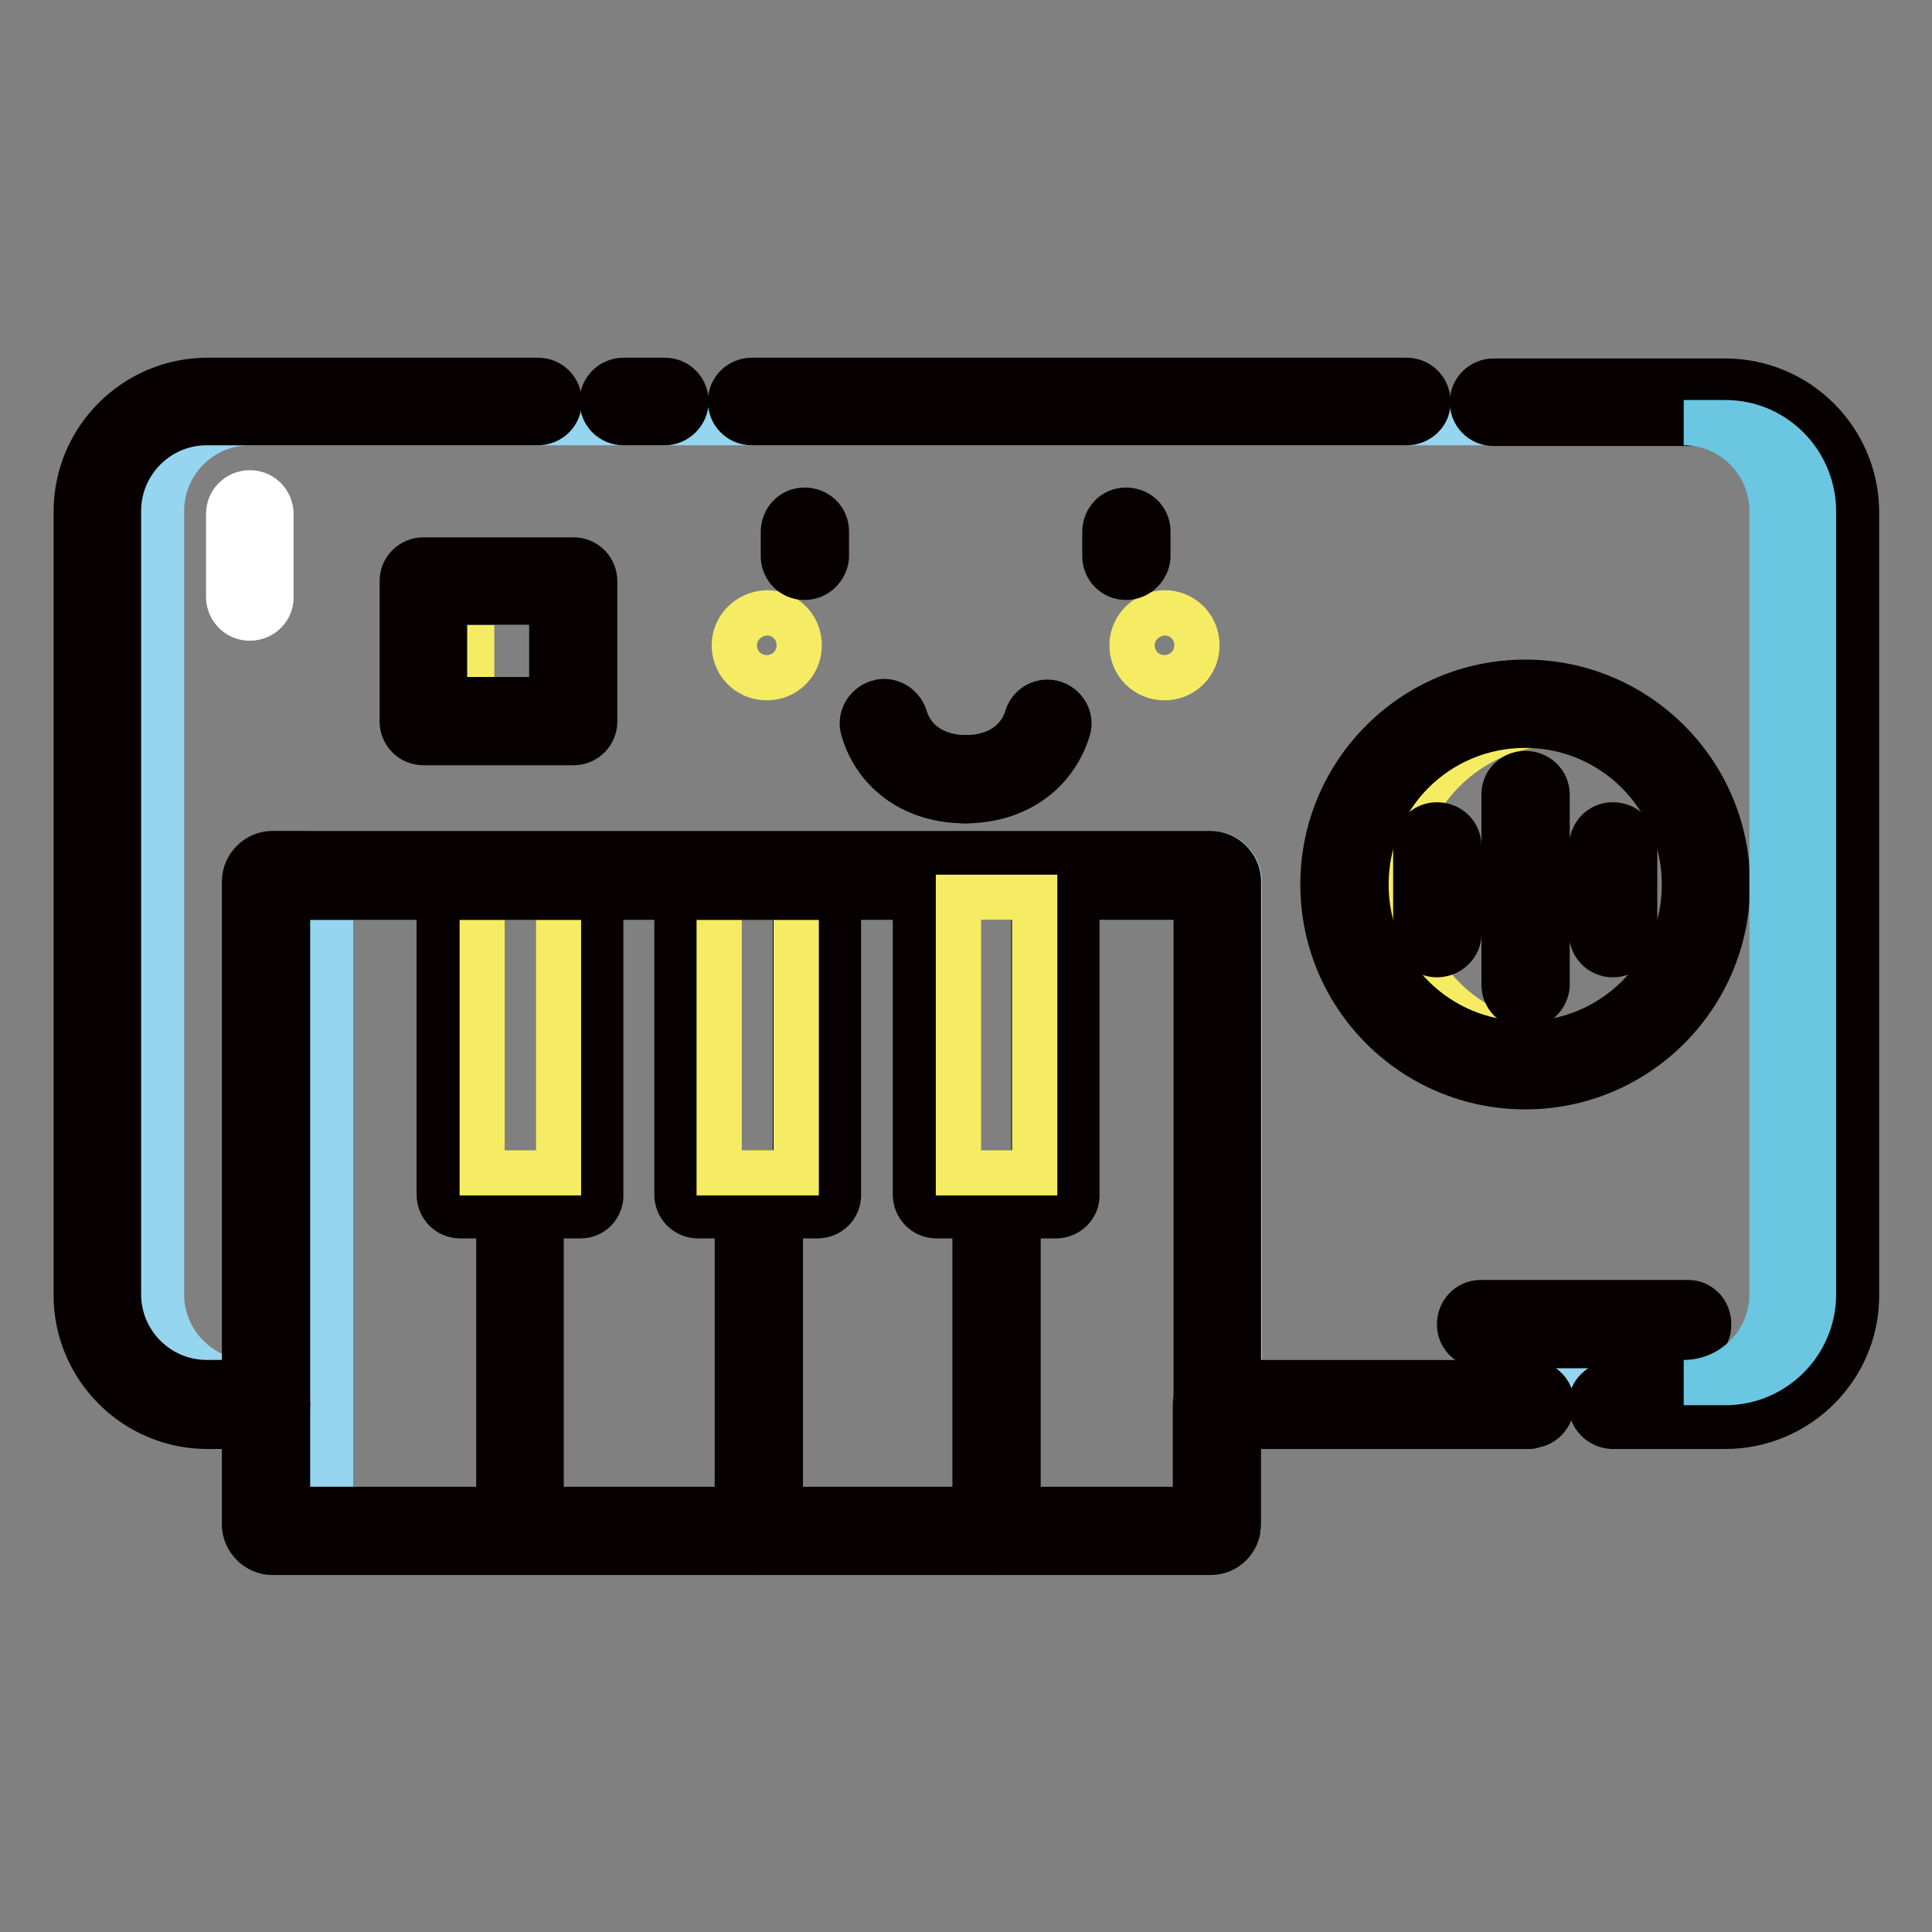<?xml version="1.0" encoding="utf-8"?>
<!-- Svg Vector Icons : http://www.onlinewebfonts.com/icon -->
<!DOCTYPE svg PUBLIC "-//W3C//DTD SVG 1.1//EN" "http://www.w3.org/Graphics/SVG/1.1/DTD/svg11.dtd">
<svg version="1.1" xmlns="http://www.w3.org/2000/svg" xmlns:xlink="http://www.w3.org/1999/xlink" x="0px" y="0px" viewBox="0 0 256 256" enable-background="new 0 0 256 256" xml:space="preserve">
<rect x="0" y="0" width="256" height="256" fill="#808080" stroke="none"/>
<g> <path stroke-width="6" fill-opacity="0" stroke="#f6ec63"  d="M76.7,79.8v12.9H62.5V79.8H76.7z"/> <path stroke-width="6" fill-opacity="0" stroke="#95d5ef"  d="M228.6,56H33.1c-6.5,0-11.7,5.3-11.7,11.7v103.8c0,6.5,5.3,11.7,11.7,11.7h5v-66.4c0-2,1.7-3.7,3.7-3.7 h118.7c2,0,3.7,1.7,3.7,3.7v66.4h64.4c6.5,0,11.7-5.3,11.7-11.7V67.8C240.3,61.3,235.1,56,228.6,56L228.6,56z M73.1,92.7H58.9V79.8 h14.2V92.7z M202.1,138.6c-11.8,0-21.4-9.6-21.4-21.4c0-11.8,9.6-21.4,21.4-21.4c11.8,0,21.4,9.6,21.4,21.4c0,0,0,0,0,0 C223.5,129,213.9,138.6,202.1,138.6z"/> <path stroke-width="6" fill-opacity="0" stroke="#95d5ef"  d="M43.8,118.9h120.3V200H43.8V118.9z"/> <path stroke-width="6" fill-opacity="0" stroke="#070001"  d="M68.9,205.7c-1.6,0-2.8-1.3-2.8-2.8v-44.1c0-1.6,1.3-2.8,2.8-2.8s2.8,1.3,2.8,2.8v44.1 C71.8,204.4,70.5,205.7,68.9,205.7z M100.5,205.7c-1.6,0-2.8-1.3-2.8-2.8v-44.1c0-1.6,1.4-2.8,2.9-2.8c1.5,0,2.7,1.3,2.8,2.8v44.1 C103.3,204.4,102,205.7,100.5,205.7z"/> <path stroke-width="6" fill-opacity="0" stroke="#070001"  d="M76.9,161.1H61c-1.6,0-2.8-1.3-2.8-2.8V116c0-1.6,1.3-2.8,2.8-2.8l0,0h15.8c1.6,0,2.8,1.3,2.8,2.8l0,0v42.2 C79.7,159.8,78.5,161.1,76.9,161.1z M63.9,155.4H74v-36.5H63.9V155.4z"/> <path stroke-width="6" fill-opacity="0" stroke="#f6ec63"  d="M74,118.9v36.5H63.9v-36.5H74z"/> <path stroke-width="6" fill-opacity="0" stroke="#070001"  d="M108.3,161.1H92.5c-1.6,0-2.8-1.3-2.8-2.8V116c0-1.6,1.3-2.8,2.8-2.8h15.8c1.6,0,2.8,1.3,2.8,2.8v42.2 C111.2,159.8,109.9,161.1,108.3,161.1z M95.3,155.4h10.1v-36.5H95.3V155.4z"/> <path stroke-width="6" fill-opacity="0" stroke="#f6ec63"  d="M105.5,118.9v36.5H95.3v-36.5H105.5z M206.4,138.6c-11.8,0-21.4-9.6-21.4-21.4c0-11.8,9.6-21.4,21.4-21.4 c11.8,0,21.4,9.6,21.4,21.4l0,0C227.8,129,218.2,138.6,206.4,138.6z"/> <path stroke-width="6" fill-opacity="0" stroke="#070001"  d="M202.1,144c-14.8,0-26.8-12-26.8-26.8c0-14.8,12-26.8,26.8-26.8c14.8,0,26.8,12,26.8,26.8 C228.9,132,216.9,144,202.1,144z M202.1,96.1c-11.7,0-21.1,9.4-21.1,21.1c0,11.7,9.4,21.1,21.1,21.1c11.7,0,21.1-9.4,21.1-21.1 c0,0,0,0,0,0C223.2,105.5,213.7,96.1,202.1,96.1L202.1,96.1z"/> <path stroke-width="6" fill-opacity="0" stroke="#070001"  d="M202.1,133.3c-1.6,0-2.8-1.3-2.8-2.8v-25.1c-0.1-1.6,1.2-2.9,2.8-2.9c1.6,0,2.9,1.2,2.9,2.8 c0,0.1,0,0.1,0,0.2v25.1C204.9,132,203.7,133.3,202.1,133.3L202.1,133.3z M190.4,126.5c-1.6,0-2.8-1.3-2.8-2.8v-11.5 c0-1.6,1.2-2.9,2.8-2.9c1.6,0,2.9,1.2,2.9,2.8c0,0.1,0,0.1,0,0.2v11.5C193.3,125.2,192,126.5,190.4,126.5L190.4,126.5z  M213.7,126.5c-1.6,0-2.8-1.3-2.8-2.8v-11.5c0-1.6,1.2-2.9,2.8-2.9c1.6,0,2.9,1.2,2.9,2.8c0,0.1,0,0.1,0,0.2v11.5 C216.6,125.2,215.3,126.5,213.7,126.5L213.7,126.5z M76,98.4H56.1c-1.6,0-2.8-1.3-2.8-2.8V77c0-1.6,1.3-2.8,2.8-2.8l0,0H76 c1.6,0,2.8,1.3,2.8,2.8l0,0v18.6C78.8,97.1,77.6,98.4,76,98.4C76,98.4,76,98.4,76,98.4z M58.9,92.7h14.2V79.8H58.9V92.7z M88.1,56 h-5.5c-1.6,0-2.8-1.3-2.8-2.8c0-1.6,1.3-2.8,2.8-2.8c0,0,0,0,0,0h5.5c1.6,0,2.8,1.3,2.8,2.8C90.9,54.7,89.6,56,88.1,56 C88.1,56,88.1,56,88.1,56z M186.4,56H99.6c-1.6,0-2.8-1.3-2.8-2.8c0-1.6,1.3-2.8,2.8-2.8c0,0,0,0,0,0h86.8c1.6,0,2.8,1.3,2.8,2.8 C189.3,54.7,188,56,186.4,56C186.4,56,186.4,56,186.4,56z"/> <path stroke-width="6" fill-opacity="0" stroke="#070001"  d="M228.6,189h-15c-1.6-0.1-2.8-1.4-2.8-2.9c0-1.5,1.3-2.7,2.8-2.8h15c6.5,0,11.7-5.3,11.7-11.7V67.8 c0-6.5-5.3-11.7-11.7-11.7h-30.7c-1.6,0-2.8-1.3-2.8-2.8c0-1.6,1.3-2.8,2.8-2.8h30.7c9.6,0,17.4,7.8,17.4,17.4v103.8 C246,181.2,238.2,189,228.6,189L228.6,189z M202.8,189h-41.5c-1.6,0-2.8-1.3-2.8-2.9v-67.2H38.1v67.2c0,1.6-1.3,2.8-2.8,2.9h-7.8 c-9.6,0-17.4-7.8-17.4-17.4V67.8c0-9.6,7.8-17.4,17.4-17.4h43.8c1.6,0,2.8,1.3,2.8,2.8c0,1.6-1.3,2.8-2.8,2.8c0,0,0,0,0,0H27.4 c-6.5,0-11.7,5.3-11.7,11.7v103.8c0,6.5,5.3,11.7,11.7,11.7h5v-66.4c0-2,1.7-3.7,3.7-3.7l0,0h124.3c2,0,3.7,1.7,3.7,3.7v66.4h38.6 c1.6,0,2.9,1.2,2.9,2.8c0,1.6-1.2,2.9-2.8,2.9C202.9,189,202.8,189,202.8,189L202.8,189z"/> <path stroke-width="6" fill-opacity="0" stroke="#070001"  d="M160.4,205.7H36.1c-2,0-3.7-1.7-3.7-3.7v-15.9c0-1.6,1.4-2.8,2.9-2.8c1.5,0,2.7,1.3,2.8,2.8V200h120.3 v-13.9c0-1.6,1.4-2.8,2.9-2.8c1.5,0,2.7,1.3,2.8,2.8V202C164.1,204,162.5,205.7,160.4,205.7L160.4,205.7L160.4,205.7z"/> <path stroke-width="6" fill-opacity="0" stroke="#070001"  d="M132,205.7c-1.6,0-2.8-1.3-2.8-2.8v-44.1c0-1.6,1.4-2.8,2.9-2.8c1.5,0,2.7,1.3,2.8,2.8v44.1 C134.8,204.4,133.6,205.7,132,205.7L132,205.7z"/> <path stroke-width="6" fill-opacity="0" stroke="#070001"  d="M139.9,161.1h-15.8c-1.6,0-2.8-1.3-2.8-2.8V116c0-1.6,1.3-2.8,2.8-2.8l0,0h15.8c1.6,0,2.8,1.3,2.8,2.8v42.2 C142.8,159.8,141.5,161.1,139.9,161.1z M126.9,155.4h10.1v-36.5h-10.1V155.4z"/> <path stroke-width="6" fill-opacity="0" stroke="#f6ec63"  d="M137.1,118.9v36.5h-10.1v-36.5H137.1z"/> <path stroke-width="6" fill-opacity="0" stroke="#070001"  d="M127.9,106.1c-1.6,0-2.9-1.2-2.9-2.8c0-1.6,1.2-2.9,2.8-2.9c0.1,0,0.1,0,0.2,0c4,0,7.1-2,8.1-5.4 c0.5-1.5,2.1-2.3,3.6-1.8c1.4,0.5,2.3,2,1.8,3.5C139.7,102.5,134.5,106.1,127.9,106.1L127.9,106.1z"/> <path stroke-width="6" fill-opacity="0" stroke="#070001"  d="M127.9,106.1c-6.6,0-11.8-3.6-13.5-9.4c-0.5-1.5,0.4-3.1,1.9-3.6c1.5-0.5,3.1,0.4,3.6,1.9 c1,3.4,4.1,5.4,8.1,5.4c1.6,0,2.8,1.4,2.8,2.9C130.6,104.9,129.4,106.1,127.9,106.1L127.9,106.1z"/> <path stroke-width="6" fill-opacity="0" stroke="#f6ec63"  d="M97.3,85.5c0,2.4,1.9,4.3,4.3,4.3c2.4,0,4.3-1.9,4.3-4.3s-1.9-4.3-4.3-4.3C99.2,81.3,97.3,83.2,97.3,85.5z" /> <path stroke-width="6" fill-opacity="0" stroke="#f6ec63"  d="M150,85.5c0,2.4,1.9,4.3,4.3,4.3s4.3-1.9,4.3-4.3c0,0,0,0,0,0c0-2.4-1.9-4.3-4.3-4.3 C151.9,81.3,150,83.2,150,85.5C150,85.5,150,85.5,150,85.5z"/> <path stroke-width="6" fill-opacity="0" stroke="#070001"  d="M106.6,76.5c-1.6,0-2.8-1.3-2.8-2.8l0,0v-3.2c0-1.6,1.2-2.9,2.8-2.9c1.6,0,2.9,1.2,2.9,2.8 c0,0.1,0,0.1,0,0.2v3.2C109.4,75.2,108.2,76.5,106.6,76.5z M149.2,76.5c-1.6,0-2.8-1.3-2.8-2.8v-3.2c0-1.6,1.2-2.9,2.8-2.9 c1.6,0,2.9,1.2,2.9,2.8c0,0.1,0,0.1,0,0.2v3.2C152,75.2,150.8,76.5,149.2,76.5L149.2,76.5z"/> <path stroke-width="6" fill-opacity="0" stroke="#ffffff"  d="M33.1,81.9c-1.6,0-2.8-1.3-2.8-2.8V68.1c0-1.6,1.3-2.8,2.8-2.8c1.6,0,2.8,1.3,2.8,2.8v10.9 C36,80.6,34.7,81.9,33.1,81.9z"/> <path stroke-width="6" fill-opacity="0" stroke="#070001"  d="M223.4,178.3h-27.1c-1.6,0-2.9-1.2-2.9-2.8c0-1.6,1.2-2.9,2.8-2.9c0.1,0,0.1,0,0.2,0h27.1 c1.6-0.1,2.9,1.2,2.9,2.8c0.1,1.6-1.2,2.9-2.8,2.9C223.6,178.3,223.5,178.3,223.4,178.3z"/> <path stroke-width="6" fill-opacity="0" stroke="#6ac6e1"  d="M228.6,56h-5.5c6.5,0,11.7,5.3,11.7,11.7v103.8c0,6.5-5.3,11.7-11.7,11.7h5.5c6.5,0,11.7-5.3,11.7-11.7 V67.8C240.3,61.3,235.1,56,228.6,56z"/></g>
</svg>